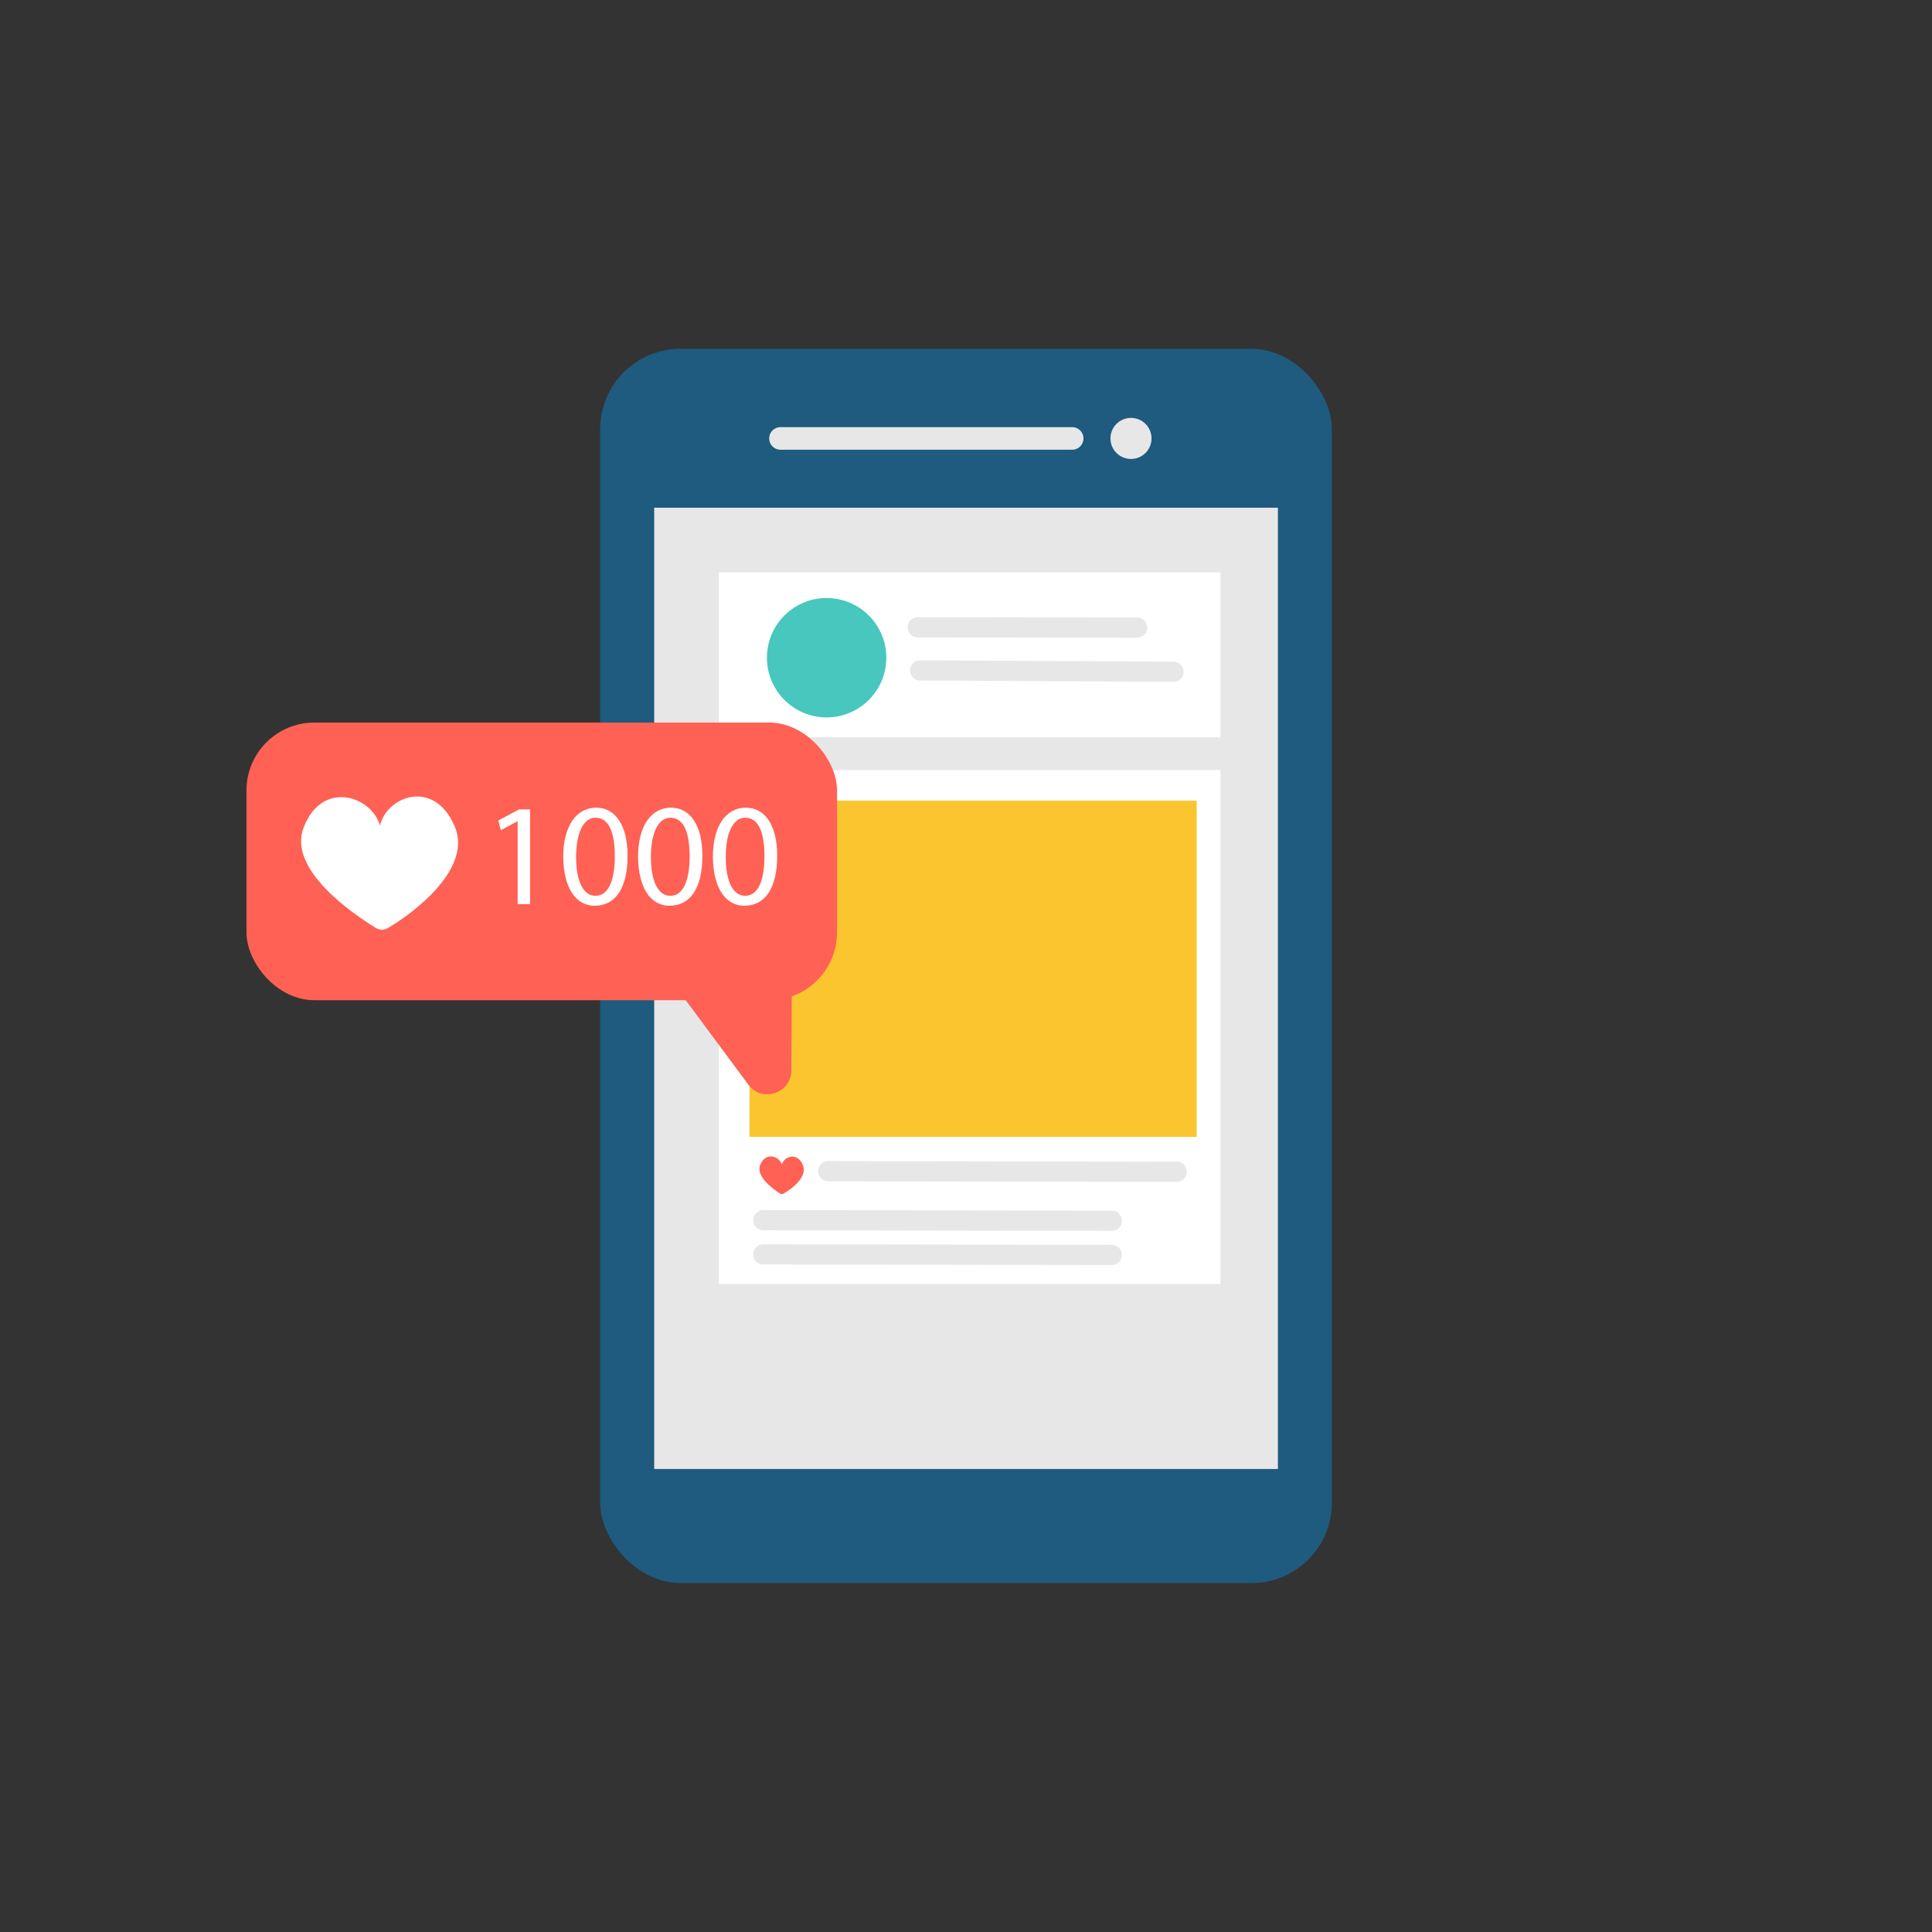 <?xml version="1.0" encoding="UTF-8"?>
<svg id="_圖層_2" data-name="圖層_2" xmlns="http://www.w3.org/2000/svg" viewBox="0 0 171.2 171.2">
  <rect x="0" y="0" width="171.2" height="171.2" fill="#333333" stroke="none"/>
  <defs>
    <style>
      .cls-1, .cls-2 {
        fill: none;
      }

      .cls-3 {
        fill: #fbc52f;
      }

      .cls-4 {
        fill: #1e5b7f;
      }

      .cls-2 {
        stroke: #e7e7e7;
        stroke-linecap: round;
        stroke-linejoin: round;
        stroke-width: 2px;
      }

      .cls-5 {
        fill: #e7e7e7;
      }

      .cls-6 {
        fill: #fff;
      }

      .cls-7 {
        fill: #48c7be;
      }

      .cls-8 {
        fill: #ff6155;
      }
    </style>
  </defs>
  <g id="Layer_1">
    <g>
      <circle class="cls-1" cx="85.6" cy="85.6" r="85.6"/>
      <g>
        <g>
          <rect class="cls-4" x="53.18" y="30.91" width="64.84" height="109.37" rx="7.12" ry="7.12"/>
          <g>
            <line class="cls-2" x1="69.16" y1="38.85" x2="95.01" y2="38.85"/>
            <circle class="cls-5" cx="100.22" cy="38.85" r="1.82"/>
          </g>
          <rect class="cls-5" x="57.97" y="44.99" width="55.27" height="85.18"/>
          <g>
            <rect class="cls-6" x="63.7" y="68.23" width="44.45" height="45.54"/>
            <rect class="cls-3" x="66.41" y="70.95" width="39.63" height="29.79"/>
            <g>
              <rect class="cls-6" x="63.7" y="50.72" width="44.45" height="14.62"/>
              <g>
                <circle class="cls-7" cx="73.25" cy="58.29" r="5.29" transform="translate(10.9 128.11) rotate(-86.75)"/>
                <path class="cls-5" d="M100.76,56.51l-19.45-.03c-.49,0-.89-.4-.89-.9h0c0-.49.4-.89.9-.89l19.45.03c.49,0,.89.4.89.9h0c0,.49-.4.89-.9.89Z"/>
                <path class="cls-5" d="M103.99,60.42l-22.46-.12c-.49,0-.89-.4-.89-.9h0c0-.49.4-.89.9-.89l22.46.12c.49,0,.89.4.89.9h0c0,.49-.4.89-.9.89Z"/>
              </g>
            </g>
            <path class="cls-8" d="M71.15,103.24c-.5-1.2-1.69-.77-1.87-.03-.18-.74-1.42-1.2-1.91,0-.44,1.06,1.23,2.22,1.76,2.56.09.06.21.06.3,0l.1-.06s2.14-1.21,1.61-2.47Z"/>
            <path class="cls-5" d="M104.27,104.73l-30.89-.05c-.49,0-.89-.4-.89-.9h0c0-.49.4-.89.9-.89l30.89.05c.49,0,.89.4.89.9h0c0,.49-.4.89-.9.89Z"/>
            <path class="cls-5" d="M98.52,109.07l-30.89-.05c-.49,0-.89-.4-.89-.9h0c0-.49.4-.89.9-.89l30.89.05c.49,0,.89.4.89.9h0c0,.49-.4.89-.9.89Z"/>
            <path class="cls-5" d="M98.52,112.1l-30.89-.05c-.49,0-.89-.4-.89-.9h0c0-.49.4-.89.9-.89l30.89.05c.49,0,.89.4.89.9h0c0,.49-.4.89-.9.89Z"/>
          </g>
        </g>
        <g>
          <rect class="cls-8" x="21.84" y="64.03" width="52.33" height="24.6" rx="6.01" ry="6.01"/>
          <path class="cls-8" d="M59.67,81.49h8.4c1.17,0,2.12.96,2.12,2.13l-.07,11.24c-.01,2.03-2.6,2.88-3.81,1.25l-8.33-11.24c-1.03-1.4-.04-3.37,1.7-3.37Z"/>
          <g>
            <path class="cls-6" d="M40.27,73.17c-1.85-4.22-6.02-2.59-6.6,0-.68-2.59-5.09-4.14-6.76.14-1.47,3.76,4.5,7.76,6.4,8.92.33.2.74.2,1.07,0l.36-.22s7.46-4.43,5.53-8.84Z"/>
            <g>
              <path class="cls-6" d="M45.87,72.78h-.03l-1.46.79-.22-.87,1.84-.98h.97v8.4h-1.1v-7.34Z"/>
              <path class="cls-6" d="M55.61,75.83c0,2.86-1.06,4.43-2.92,4.43-1.64,0-2.75-1.54-2.78-4.32,0-2.82,1.21-4.37,2.92-4.37s2.78,1.58,2.78,4.25ZM51.05,75.96c0,2.18.67,3.42,1.71,3.42,1.16,0,1.72-1.36,1.72-3.5s-.53-3.42-1.71-3.42c-1,0-1.72,1.21-1.72,3.5Z"/>
              <path class="cls-6" d="M62.24,75.83c0,2.86-1.06,4.43-2.92,4.43-1.64,0-2.75-1.54-2.78-4.32,0-2.82,1.21-4.37,2.92-4.37s2.78,1.58,2.78,4.25ZM57.68,75.96c0,2.18.67,3.42,1.71,3.42,1.16,0,1.72-1.36,1.72-3.5s-.53-3.42-1.71-3.42c-1,0-1.72,1.21-1.72,3.5Z"/>
              <path class="cls-6" d="M68.87,75.83c0,2.86-1.06,4.43-2.92,4.43-1.64,0-2.75-1.54-2.78-4.32,0-2.82,1.21-4.37,2.92-4.37s2.78,1.58,2.78,4.25ZM64.31,75.96c0,2.18.67,3.42,1.71,3.42,1.16,0,1.72-1.36,1.72-3.5s-.53-3.42-1.71-3.42c-1,0-1.72,1.21-1.72,3.5Z"/>
            </g>
          </g>
        </g>
      </g>
    </g>
  </g>
</svg>
